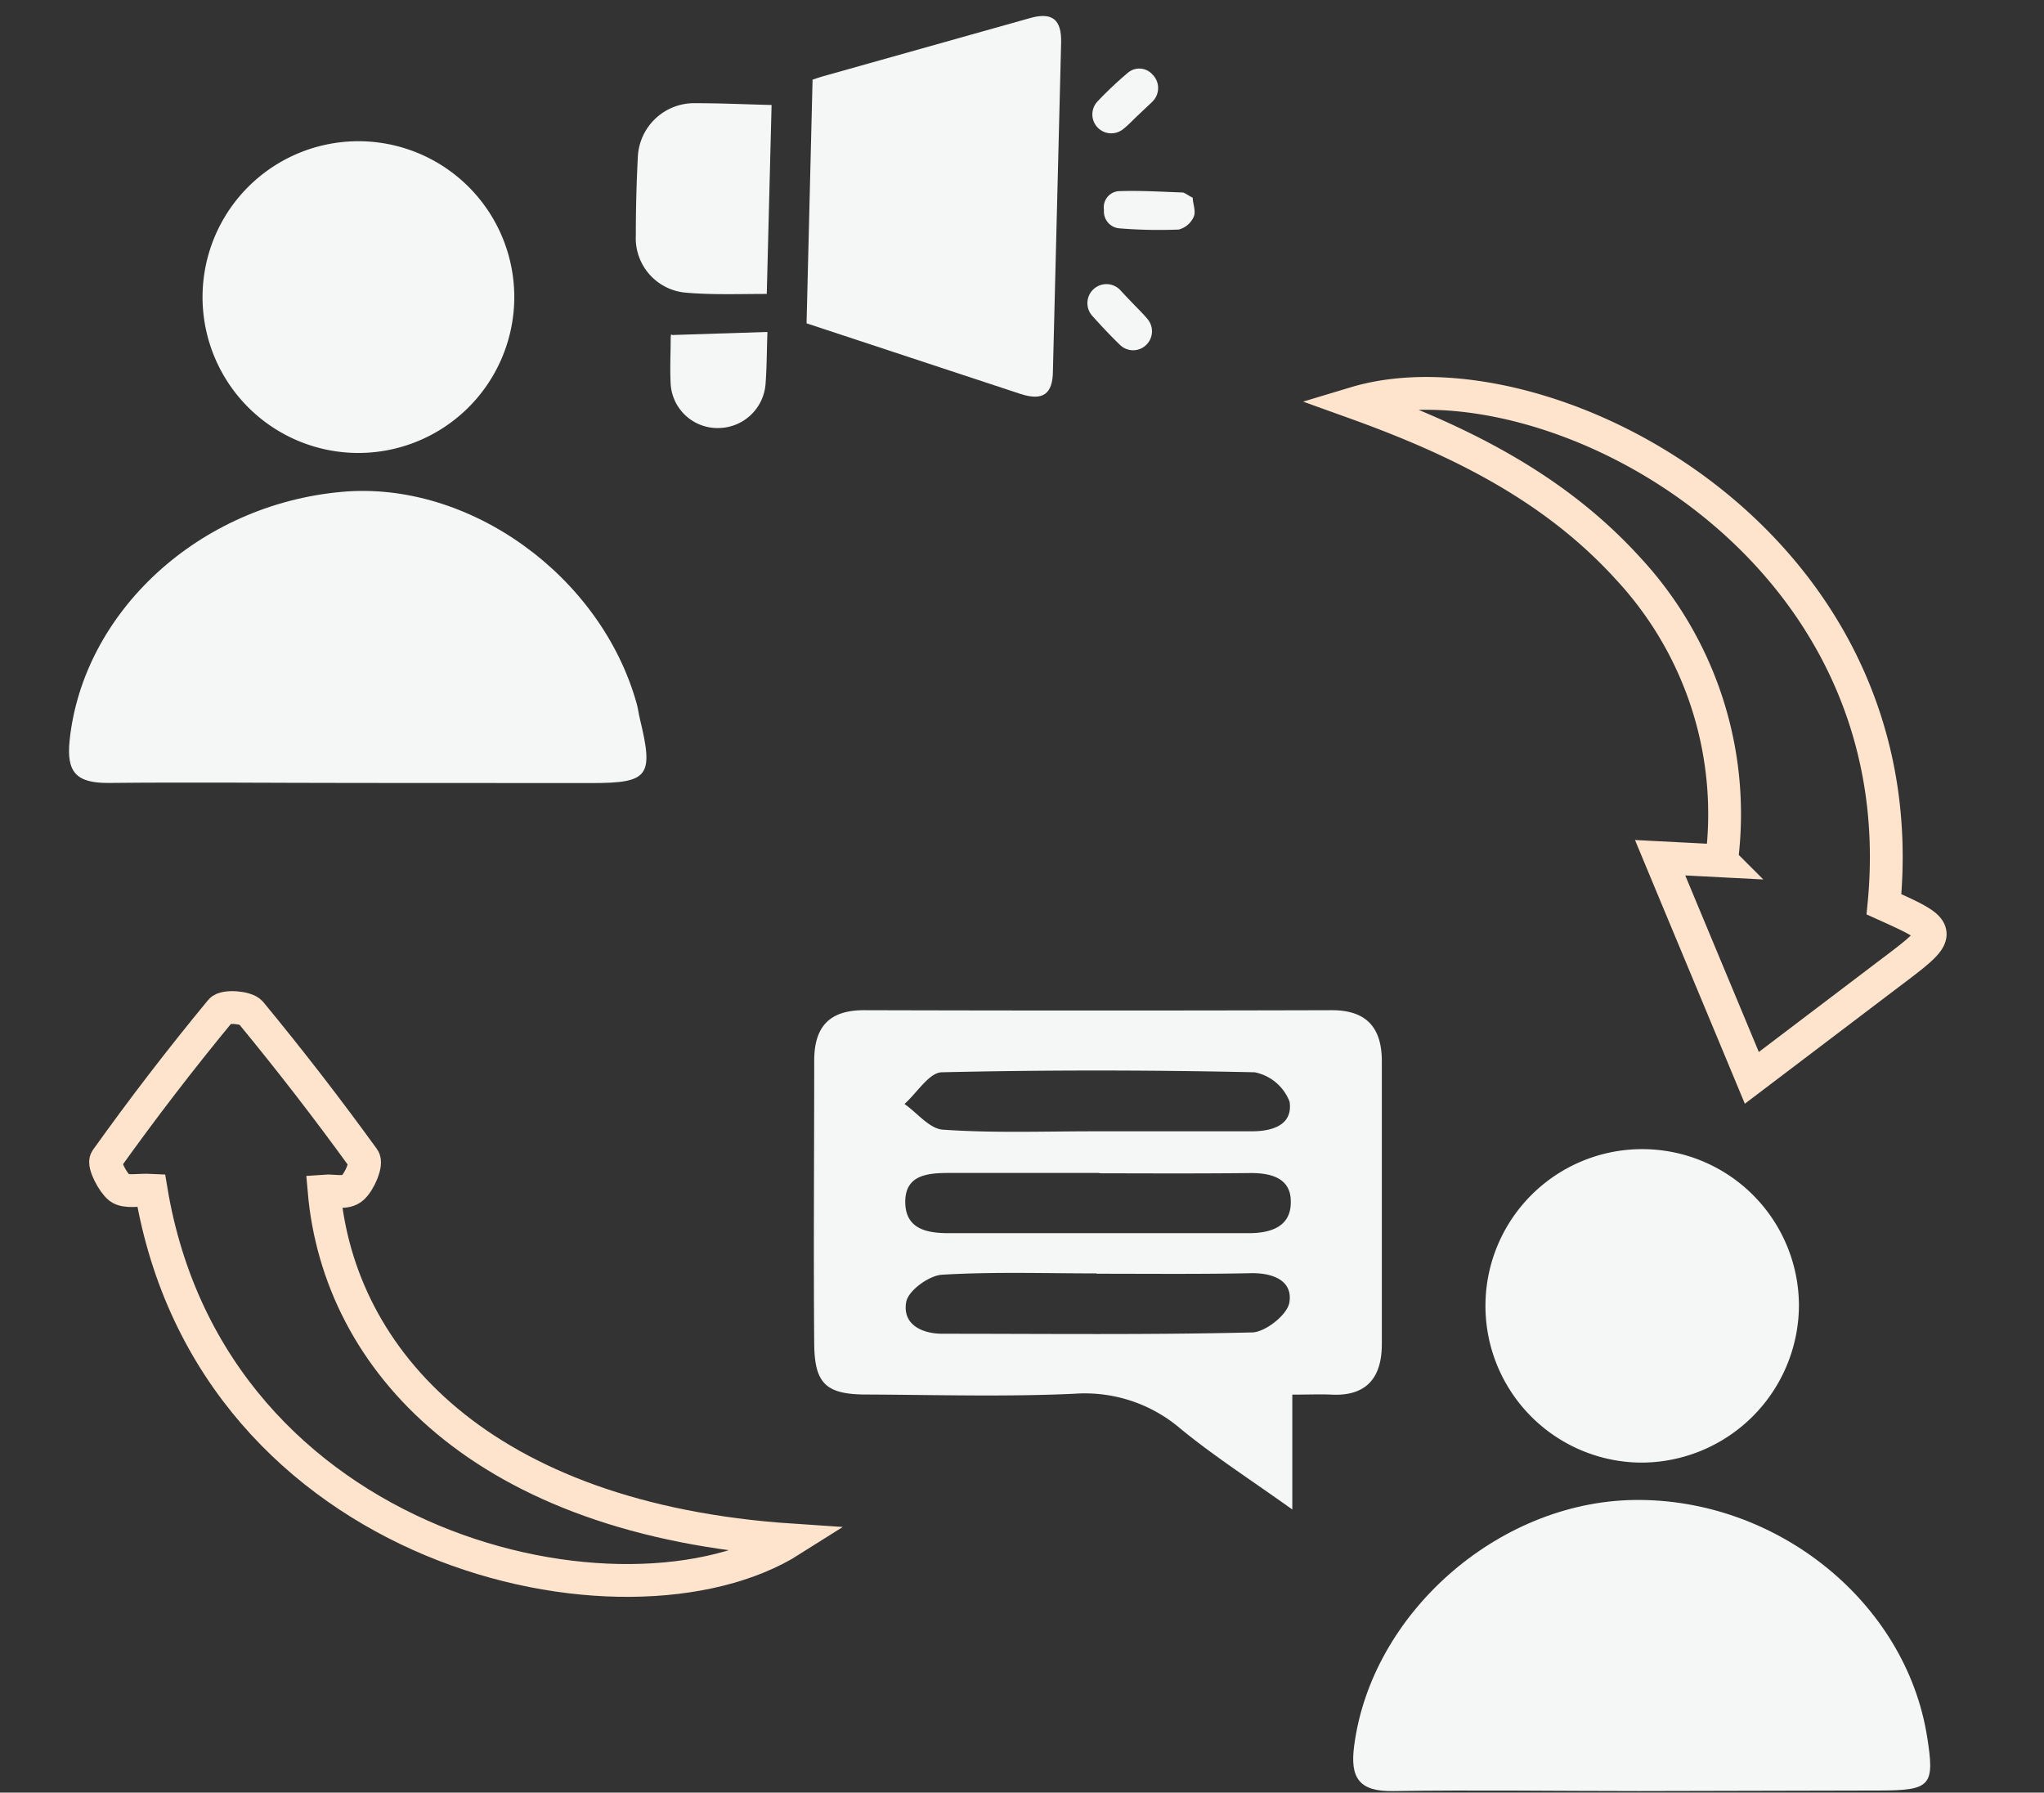 <svg id="Layer_1" data-name="Layer 1" xmlns="http://www.w3.org/2000/svg" viewBox="0 0 187 164"><rect x="0" y="0" width="187" height="164" fill="#333333" stroke="none"/><defs><style>.cls-1{fill:#f5f6f6;}.cls-2{fill:none;stroke:#fee4cd;stroke-miterlimit:10;stroke-width:3px;}</style></defs><path class="cls-1" d="M118.23,127.59V138.1c-3.82-2.73-7.15-4.87-10.19-7.36a13.46,13.46,0,0,0-9.75-3.23c-6.3.29-12.64.1-19,.07-3.74,0-4.77-1-4.8-4.67-.07-8.62,0-17.24,0-25.86,0-3.12,1.38-4.64,4.59-4.63q21.38.06,42.76,0c3.21,0,4.58,1.62,4.58,4.68q0,12.93,0,25.87c0,3-1.34,4.78-4.6,4.62C120.81,127.54,119.78,127.59,118.23,127.59ZM100.05,103.5c4.82,0,9.65,0,14.47,0,2,0,3.77-.64,3.46-2.71a4.33,4.33,0,0,0-3.19-2.69c-9.54-.21-19.08-.22-28.61,0-1.16,0-2.29,1.89-3.43,2.9,1.17.82,2.3,2.28,3.52,2.35C90.84,103.67,95.45,103.5,100.05,103.5Zm.27,13c-4.71,0-9.44-.16-14.13.12-1.2.07-3.09,1.45-3.28,2.48-.37,2,1.32,2.92,3.33,2.92,9.43,0,18.86.11,28.28-.12,1.23,0,3.27-1.63,3.44-2.74.33-2-1.5-2.71-3.49-2.68C109.75,116.58,105,116.53,100.32,116.53Zm.26-9.19c-4.59,0-9.18,0-13.76,0-2,0-4,.2-4,2.64s1.89,2.86,3.9,2.87h27.52c2,0,3.9-.58,3.85-2.91,0-2.15-1.84-2.61-3.74-2.59C109.75,107.37,105.16,107.35,100.58,107.34Z"/><path class="cls-1" d="M149.92,163.86c-7.48,0-14.95-.11-22.42,0-3.19.07-4-1.23-3.61-4.15,1.58-12.08,13.11-22.27,25.55-22.48,13.08-.21,24.92,9.33,26.87,21.68.71,4.45.34,4.89-4.31,4.9Z"/><path class="cls-1" d="M32.66,71.63c-7.59,0-15.19-.08-22.78,0-2.93,0-3.81-1-3.51-3.9C7.6,56,18.17,46.18,31.26,45c11.63-1.06,23.74,7.66,27,19.41.12.44.17.9.28,1.35,1.28,5.27.82,5.88-4.44,5.88Z"/><path class="cls-2" d="M160.27,98.61c-2.87-6.9-5.47-13.12-8.39-20.14l5.62.29A33,33,0,0,0,148.94,52C142.21,44.59,133.53,40.3,124,36.87c17-5.12,51.59,12.35,48.36,45.86,5.56,2.51,5.56,2.52.45,6.37Z"/><path class="cls-2" d="M13.83,108.89c-1.15-.06-2.32.23-2.91-.23s-1.49-2.17-1.21-2.57q5-7,10.49-13.65c.35-.43,2.31-.31,2.74.2Q28.31,99.15,33.27,106c.33.45-.36,2.07-1,2.66s-1.72.23-2.62.3C31,124.44,44.09,139,72.42,140.89,57.36,150.43,19.37,142.14,13.83,108.89Z"/><path class="cls-1" d="M150.08,133.81a14.34,14.34,0,1,1,14.5-14.37A14.44,14.44,0,0,1,150.08,133.81Z"/><path class="cls-1" d="M32.71,41.44A14.26,14.26,0,1,1,47.05,27.28,14.27,14.27,0,0,1,32.71,41.44Z"/><path class="cls-1" d="M73.79,29.58l.55-22.29c.22-.07.51-.18.81-.27l19.1-5.37c2-.56,2.88.12,2.83,2.24l-.75,30c0,2.19-.93,2.82-3,2.14Z"/><path class="cls-1" d="M70.59,9.61l-.44,17.28c-2.45,0-5,.1-7.45-.12a5,5,0,0,1-4.53-5.24q0-3.55.18-7.09a5.16,5.16,0,0,1,5.24-5c2.25,0,4.51.1,6.76.16A2,2,0,0,1,70.59,9.61Z"/><path class="cls-1" d="M70.21,30.37c-.06,1.76-.06,3.25-.17,4.73a4.36,4.36,0,0,1-4.34,4.06,4.29,4.29,0,0,1-4.34-4c-.08-1.41,0-2.83,0-4.25,0-.21.05-.42.11-.26Z"/><path class="cls-1" d="M109.12,18.09c0,.53.31,1.22.1,1.72A2.07,2.07,0,0,1,107.84,21a44.78,44.78,0,0,1-5.43-.11A1.54,1.54,0,0,1,101,19.21a1.48,1.48,0,0,1,1.32-1.72c1.94-.07,3.9.05,5.85.12C108.39,17.62,108.64,17.85,109.12,18.09Z"/><path class="cls-1" d="M104.12,10.54c-.45.42-.87.88-1.35,1.26a1.73,1.73,0,0,1-2.38-2.5,34.21,34.21,0,0,1,2.77-2.62,1.61,1.61,0,0,1,2.27.13,1.74,1.74,0,0,1,.11,2.37l-.15.16-1.27,1.2Z"/><path class="cls-1" d="M103.69,27.81c.43.45.88.88,1.27,1.35a1.74,1.74,0,0,1-.07,2.37,1.72,1.72,0,0,1-2.45,0c-.86-.83-1.68-1.71-2.48-2.6a1.74,1.74,0,0,1,2.53-2.39C102.91,27,103.29,27.39,103.69,27.81Z"/></svg>